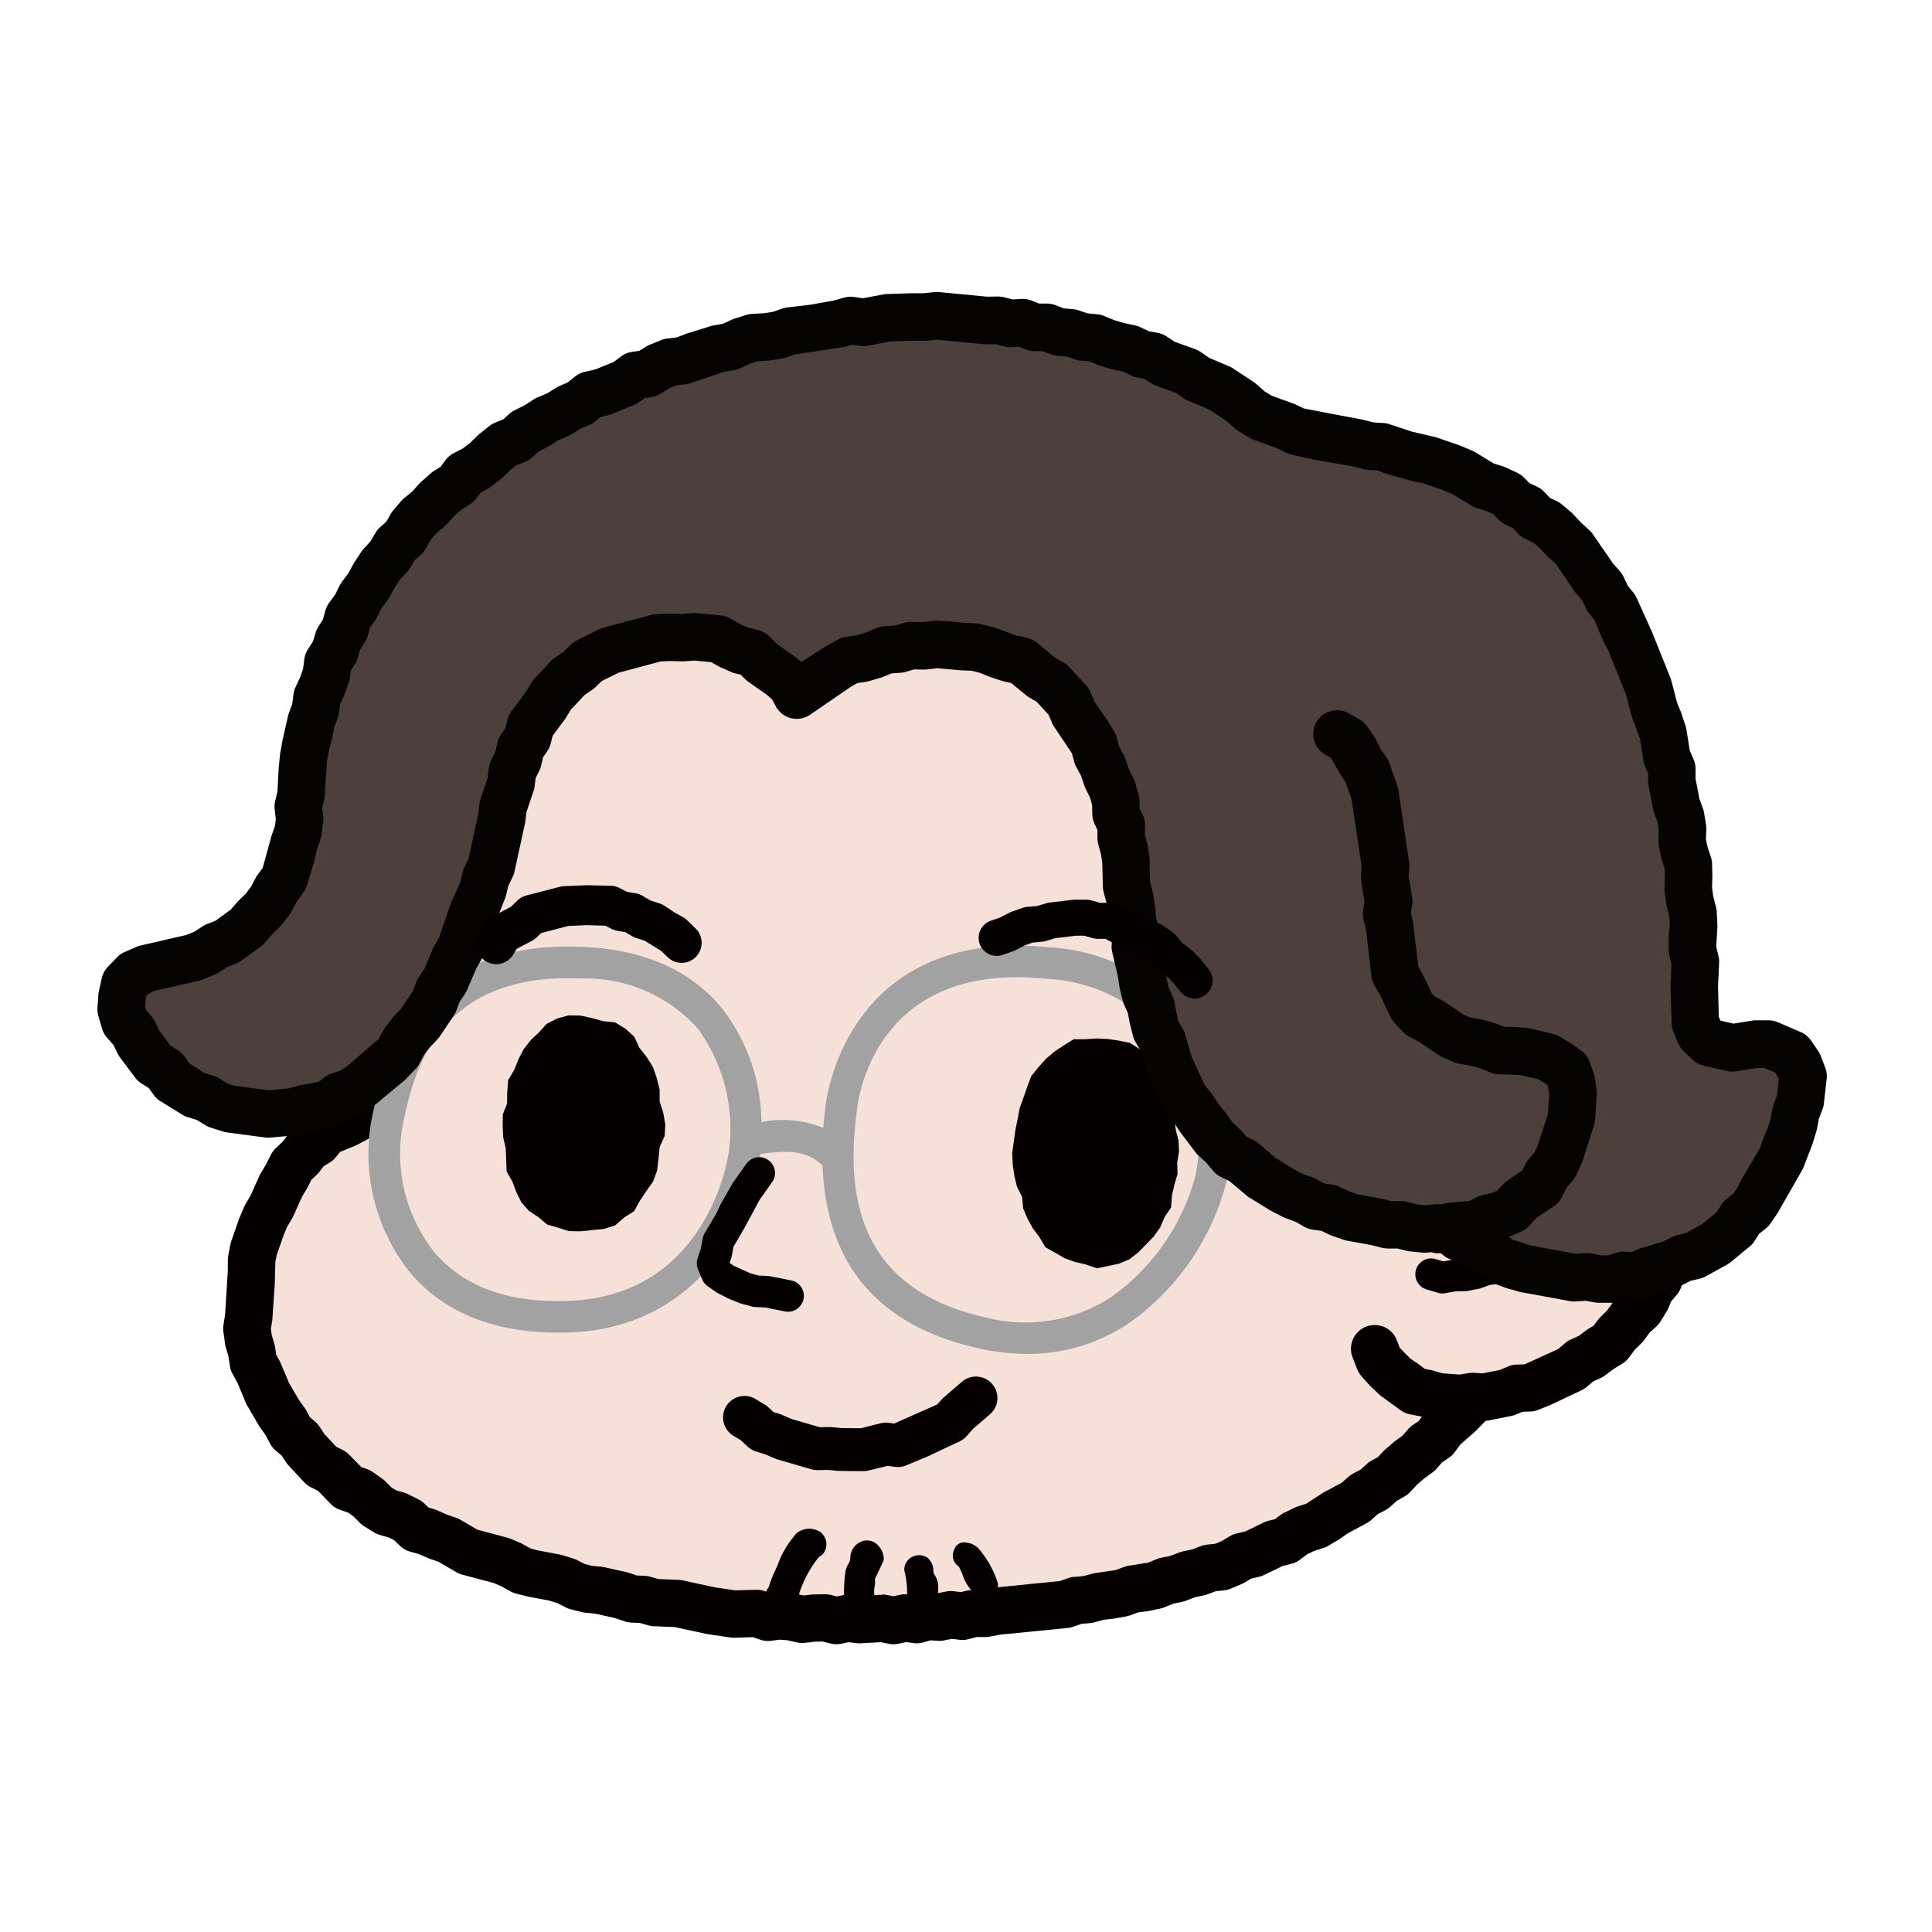 <svg xmlns="http://www.w3.org/2000/svg" width="100" height="100" viewBox="0 0 100 100">
  <g id="グループ_803" data-name="グループ 803" transform="translate(-1057 6078)">
    <g id="グループ_684" data-name="グループ 684" transform="translate(1062.04 -6062.881)">
      <path id="パス_3402" data-name="パス 3402" d="M22.8,55.737l-.02.543-.1.544-.349.434-.265.482-.445.321-.435.324-.523.146-.488.369-.576.188-.462.377-.428.41-.435.407-.258.551-.421.424-.223.556-.322.495-.331.5-.184.566-.232.548-.192.563-.162.572-.12.581-.007.6-.2.575-.052.591.106.6-.108.6.057.589.038.59.13.577.193.558.175.559.121.585.27.526.3.51.338.482.274.526.357.469.4.437.454.38.316.516.5.327.467.358.393.449.549.25.488.324.4.461.513.292.507.3.492.328.575.175.482.351.522.278.575.161.5.306.572.152.5.321.563.174.545.22.594.083.519.3.577.128.531.274.6.043.562.174.574.133.579.111.531.305.6.031.556.209.59.052.589.055.558.222.59.047.593.025.571.166.59.038.584.084.575.158.592.02.588.058.581.128.6-.024.585.1.6-.043.589.044.586.1.59.06.591.036.593-.1.59,0,.59.115.593-.1.593-.016.595.116.593-.038.594,0,.594-.01.59-.086.59-.069.591-.035.59-.06.6.009.589-.069.586-.1.595-.049.584-.136.593-.062.6-.023.6-.027.571-.2.6-.048.576-.16.577-.145.591-.078.588-.1.6-.06.568-.186.538-.286.615-.009L64.292,82l.558-.2.6-.083.545-.243.56-.195.513-.319.578-.148.542-.238.578-.159.493-.346.536-.25.533-.256.5-.31.5-.308.591-.157.459-.386.5-.315.472-.356.538-.259.434-.408.473-.353.46-.367.486-.337.4-.442.527-.3.423-.412.41-.425.353-.479.4-.433.454-.39.375-.459.3-.518.418-.423.3-.51.418-.43.244-.546.286-.517.363-.471.322-.5.172-.576.295-.51.338-.492.143-.581.2-.554.3-.513L83.45,65l.052-.609.2-.555.158-.57.256-.543.094-.585.212-.557.082-.585.035-.59.17-.569-.059-.6.149-.575-.024-.59.08-.581.1-.586-.071-.586.056-.578-.106-.585-.083-.582.1-.6-.053-.587-.151-.577-.019-.59-.182-.569-.085-.582.025-.6-.174-.563-.04-.589-.193-.559-.016-.6-.15-.569-.134-.573-.147-.571L83.29,45.9l-.129-.576-.247-.54-.221-.546-.166-.566-.215-.548-.225-.545-.11-.591-.3-.514-.137-.586-.3-.511-.2-.558-.269-.528-.381-.468-.185-.573-.352-.481-.286-.518-.365-.468-.292-.517-.271-.532-.444-.41-.336-.487-.42-.422-.244-.565-.459-.387-.424-.414-.36-.473-.477-.361-.365-.472-.46-.373-.383-.46-.539-.277-.454-.373-.378-.473-.477-.35-.536-.264-.423-.429-.516-.292L70.4,28.2l-.512-.294-.471-.371-.565-.2-.516-.289-.512-.3-.533-.26-.574-.165-.572-.164-.566-.174-.553-.211-.552-.218-.547-.227-.6-.034-.571-.145-.543-.262-.57-.168-.6,0-.566-.2-.6-.025-.577-.156L58.7,24.3l-.589-.047-.581-.14-.594-.029-.595-.031L55.752,24l-.591-.1-.6.125-.6-.067-.605-.038-.586.129-.6,0-.6.023-.6.052-.58.159-.586.111-.6.029-.576.168-.588.092-.565.207-.587.1-.572.158-.609.008-.566.188-.553.229L44,25.655l-.58.138-.518.324-.574.152-.6.083-.515.314-.549.221-.58.152-.543.237-.5.326-.577.17-.495.333-.536.255-.451.4-.568.2-.448.4-.485.335-.522.281-.439.4-.541.263-.395.451-.561.25-.429.409-.421.417-.391.445L31.338,33l-.391.443-.33.5-.522.328-.279.536-.434.409-.335.486-.347.477-.271.528L28,37.128l-.165.591-.318.495-.319.5-.257.53-.319.5-.275.522-.157.577-.213.549-.318.507-.2.554-.292.522-.124.582-.166.564-.2.554-.125.577-.188.558-.147.571-.06.592-.183.563-.179.566-.1.583-.046.593-.128.575-.052.587-.162.573-.093.584-.013.6-.129.583.068.6-.229.576.07.6-.034.594Z" transform="translate(-7.828 -15.538)" fill="#f6e1d8"/>
      <path id="パス_3403" data-name="パス 3403" d="M48.774,85.258a1.25,1.25,0,0,1-.241-.024l-.423-.084-1.084.058a1.607,1.607,0,0,1-.19-.009l-.387-.049-.394.08a1.238,1.238,0,0,1-.537-.009l-.433-.106-.375.007-.538.061a1.269,1.269,0,0,1-.409-.022l-.5-.113-.377-.03-.474.059a1.227,1.227,0,0,1-.555-.059l-.37-.129-.942.029a1.228,1.228,0,0,1-.259-.016l-1.115-.165a1.152,1.152,0,0,1-.116-.02l-1.623-.351-1.075-.043a1.2,1.2,0,0,1-.289-.046l-.435-.123-.454-.021a1.217,1.217,0,0,1-.338-.064l-.5-.17-1.01-.224-.518-.052a1.186,1.186,0,0,1-.178-.031l-.572-.144a1.2,1.2,0,0,1-.252-.095l-.446-.224L30.959,83l-1.064-.2c-.034-.006-.067-.012-.1-.021l-.572-.147a1.212,1.212,0,0,1-.286-.114l-.474-.26-.4-.174-1.6-.424a1.207,1.207,0,0,1-.309-.122l-.947-.552-.431-.151c-.031-.011-.061-.023-.092-.036l-.464-.2-.5-.145a1.23,1.23,0,0,1-.5-.289l-.31-.3-.263-.131-.476-.138a1.263,1.263,0,0,1-.295-.13l-.5-.307a1.259,1.259,0,0,1-.23-.181l-.351-.351-.253-.179-.418-.147A1.223,1.223,0,0,1,19.641,78l-.667-.686-.364-.181a1.24,1.24,0,0,1-.378-.292l-.753-.809a1.228,1.228,0,0,1-.151-.187l-.233-.351-.32-.274a1.237,1.237,0,0,1-.287-.358l-.24-.452L15.956,74c-.02-.028-.038-.056-.055-.084l-.6-1.033a1.266,1.266,0,0,1-.073-.15l-.416-.993-.261-.48a1.218,1.218,0,0,1-.137-.408l-.075-.5-.142-.492a1.1,1.1,0,0,1-.037-.177l-.08-.589a1.243,1.243,0,0,1,0-.353l.085-.547.142-2.277v-.552a1.167,1.167,0,0,1,.023-.233l.113-.583a1.2,1.2,0,0,1,.057-.2l.373-1.066c.011-.035.024-.07.038-.1l.231-.547a1.2,1.2,0,0,1,.074-.145l.265-.451L15.945,61a1.293,1.293,0,0,1,.061-.115l.28-.467.248-.495a1.256,1.256,0,0,1,.253-.34l.362-.344.3-.394a1.215,1.215,0,0,1,.337-.3l.326-.2.244-.307a1.242,1.242,0,0,1,.41-.332l.537-.269a1.25,1.25,0,0,1,.122-.053l.473-.176.708-.375.6-.713.043-.294a1.273,1.273,0,0,1,.089-.315l.085-.194-.041-.251a1.221,1.221,0,0,1-.014-.262l.032-.6a1.266,1.266,0,0,1,.05-.287l.1-.323-.048-.334a1.235,1.235,0,0,1,.052-.568l.128-.379,0-.391a1.2,1.2,0,0,1,.007-.133l.121-1.183a1.193,1.193,0,0,1,.019-.119l.254-1.1.066-1.07a1.269,1.269,0,0,1,.029-.192l.13-.577a1.218,1.218,0,0,1,.059-.188l.174-.432.206-1.079a1.231,1.231,0,0,1,.058-.194l.156-.4L23,44.836a1.24,1.24,0,0,1,.084-.336l.2-.482.328-1.1a1.3,1.3,0,0,1,.075-.184l.217-.427.326-1.058c.009-.026.019-.053.029-.079l.221-.547a1.126,1.126,0,0,1,.062-.131l.238-.436.325-.98a1.257,1.257,0,0,1,.077-.192l.562-1.078a1.208,1.208,0,0,1,.2-.273l.293-.3.179-.359c.014-.029.029-.057.046-.084l.279-.462.243-.487a1.134,1.134,0,0,1,.094-.158l.339-.482a1.229,1.229,0,0,1,.139-.165l.332-.329.251-.386a1.213,1.213,0,0,1,.14-.176l.307-.323.226-.39a1.243,1.243,0,0,1,.233-.29l.315-.289.232-.368a1.216,1.216,0,0,1,.278-.309l.834-.684.31-.324.309-.421a1.217,1.217,0,0,1,.432-.368l.34-.174.246-.274a1.291,1.291,0,0,1,.142-.134l.46-.371a1.212,1.212,0,0,1,.112-.08l.9-.564.328-.323a1.331,1.331,0,0,1,.152-.127l1.01-.688a1.269,1.269,0,0,1,.145-.083l.462-.221.947-.609a1.255,1.255,0,0,1,.13-.072l1.128-.507a1.224,1.224,0,0,1,.162-.057l.432-.115.384-.215a1.235,1.235,0,0,1,.224-.1l.378-.121.336-.244a1.226,1.226,0,0,1,.609-.23l.295-.027.242-.166a1.232,1.232,0,0,1,.342-.164l.57-.17a1.2,1.2,0,0,1,.194-.041l.411-.053.993-.419a1.227,1.227,0,0,1,.383-.084l.355-.02.318-.157a1.174,1.174,0,0,1,.559-.129l.4,0,.36-.127a1.181,1.181,0,0,1,.157-.044l1.22-.228.58-.066.508-.121a1.112,1.112,0,0,1,.165-.027l.408-.041.4-.166a1.239,1.239,0,0,1,.276-.079l.589-.1c.039-.006.079-.011.118-.013l.6-.04a1.326,1.326,0,0,1,.189,0l.5.044.363-.029.459-.137a1.243,1.243,0,0,1,.4-.05l.606.027a1.216,1.216,0,0,1,.172.02l.457.085.394-.016.536-.079a1.231,1.231,0,0,1,.376,0l1.059.159.508,0a1.3,1.3,0,0,1,.333.043l.517.14.4.066.481-.017a1.234,1.234,0,0,1,.174.007l.591.063a1.359,1.359,0,0,1,.153.026l.579.138c.031.007.061.016.092.026l.448.144,1.026.093a1.193,1.193,0,0,1,.288.058l1.04.364.454.064a1.238,1.238,0,0,1,.133.025l.572.146a1.25,1.25,0,0,1,.319.131l.354.208.39.084a1.2,1.2,0,0,1,.236.077l.457.2.486.13c.036.01.071.021.106.034l.557.206a1.178,1.178,0,0,1,.212.1l.414.251.45.171c.039.015.078.032.115.05l.53.266a1.168,1.168,0,0,1,.165.1l.322.231.386.119a1.263,1.263,0,0,1,.372.188l.427.318.406.242.489.234a1.234,1.234,0,0,1,.421.332l.284.35.244.173.44.2a1.313,1.313,0,0,1,.2.11l.488.335a1.227,1.227,0,0,1,.12.095l.443.393a1.187,1.187,0,0,1,.137.142l.254.313.34.218a1.206,1.206,0,0,1,.289.258l.283.347.357.269c.023.017.045.035.067.054l.45.39a1.24,1.24,0,0,1,.233.273l.255.4.323.337c.025.025.049.052.072.081l.311.388.373.34a1.249,1.249,0,0,1,.292.4l.131.292.247.2a1.223,1.223,0,0,1,.338.441l.183.4.657.794a1.325,1.325,0,0,1,.1.136l.617.953a1.3,1.3,0,0,1,.114.21l.209.5.254.467a1.2,1.2,0,0,1,.088.2l.115.353.238.292a1.231,1.231,0,0,1,.207.369l.372,1.022.509,1.036a1.213,1.213,0,0,1,.071.191l.121.429.22.392a1.162,1.162,0,0,1,.061.124l.23.545a1.222,1.222,0,0,1,.07.228l.093.449.188.416c.018.04.034.082.048.124l.183.56a1.223,1.223,0,0,1,.052.229l.052.414.167.378c.011.026.022.053.032.08l.391,1.183a1.357,1.357,0,0,1,.037.164l.091.583q.009.053.012.106l.029.411.146.387a1.224,1.224,0,0,1,.079.457l-.006.309.137.285a1.237,1.237,0,0,1,.12.515l0,.449.111.431a1.22,1.22,0,0,1,.037.244l.025.489.1.479a1.2,1.2,0,0,1,.029.292l-.01.427.1.419a1.172,1.172,0,0,1,.036.256l.02.592a1.226,1.226,0,0,1-.021.274l-.069.356.07.346a1.222,1.222,0,0,1,.025.268l-.012.577.043,1.11a1.255,1.255,0,0,1-.049.39l-.1.349.034.356a1.236,1.236,0,0,1-.025.392l-.111.482L85.5,60.821a1.178,1.178,0,0,1-.026.178l-.127.576a1.23,1.23,0,0,1-.119.319l-.136.251.007.285a1.2,1.2,0,0,1-.039.341l-.151.573a1.213,1.213,0,0,1-.074.206l-.228.49-.146.417-.1.5a1.245,1.245,0,0,1-.092.285l-.21.45-.138.478a1.116,1.116,0,0,1-.055.151l-.434,1.047a1.266,1.266,0,0,1-.077.161L83.091,68l-.23.49a1.333,1.333,0,0,1-.086.153l-.243.369-.149.423a1.218,1.218,0,0,1-.15.292l-.338.488a1.2,1.2,0,0,1-.094.119l-.344.384-.608.853-.22.437a1.253,1.253,0,0,1-.19.276l-.658.741-.206.412a1.227,1.227,0,0,1-.215.305l-.414.427c-.025.026-.052.051-.079.075l-.773.682-.279.382a1.218,1.218,0,0,1-.3.291l-.361.246-.283.328a1.24,1.24,0,0,1-.211.192l-.436.314-.357.31-.366.388a1.2,1.2,0,0,1-.287.227l-.4.229-.345.31a1.27,1.27,0,0,1-.248.173l-.394.207-.334.3a1.233,1.233,0,0,1-.222.156l-1,.539-.42.293c-.025.018-.051.034-.077.05l-.51.3a1.179,1.179,0,0,1-.254.114l-.488.156-.349.17-.393.292a1.229,1.229,0,0,1-.429.2l-.455.116-.974.472a1.23,1.23,0,0,1-.244.084l-.4.095-.358.21a1.3,1.3,0,0,1-.143.072l-.548.232a1.214,1.214,0,0,1-.347.091l-.45.048-.407.155a1.3,1.3,0,0,1-.175.052l-.491.106-.469.179a1.178,1.178,0,0,1-.181.054l-.474.1-.452.186a1.307,1.307,0,0,1-.215.066l-.582.121c-.034.007-.069.012-.1.017l-.453.054-.428.157a1.23,1.23,0,0,1-.2.055l-.586.106a.681.681,0,0,1-.082.012l-.5.056-.483.133a1.238,1.238,0,0,1-.225.041l-.436.036-.42.148a1.216,1.216,0,0,1-.31.067l-3.476.345-.525.1a1.241,1.241,0,0,1-.24.024h-.449L52.615,85a1.19,1.19,0,0,1-.434.025l-.4-.048-.393.079a1.272,1.272,0,0,1-.319.022l-.388-.025-.387.108a1.2,1.2,0,0,1-.5.034l-.381-.052-.378.083a1.22,1.22,0,0,1-.26.028m-.6-2.575a1.241,1.241,0,0,1,.24.024l.345.069.34-.075a1.231,1.231,0,0,1,.427-.016l.344.048.342-.1a1.181,1.181,0,0,1,.408-.043l.434.027.429-.086a1.239,1.239,0,0,1,.389-.016l.379.046.369-.088a2.3,2.3,0,0,0,.287-.034h.473l.465-.093q.058-.011.118-.017l3.417-.341.42-.149a1.214,1.214,0,0,1,.31-.066l.482-.04.464-.128a1.124,1.124,0,0,1,.188-.036l.993-.143.464-.17a1.234,1.234,0,0,1,.275-.066l.962-.153.45-.184a1.242,1.242,0,0,1,.21-.065l.488-.1.468-.178a1.219,1.219,0,0,1,.177-.053l.493-.107.469-.178A1.217,1.217,0,0,1,65,80.1l.425-.046.306-.13.449-.264a1.208,1.208,0,0,1,.341-.137l.457-.108.926-.451a1.25,1.25,0,0,1,.246-.092l.349-.088.291-.215a1.215,1.215,0,0,1,.195-.119l.531-.259a1.187,1.187,0,0,1,.165-.066l.44-.14.8-.522a1.13,1.13,0,0,1,.141-.085l.893-.475.345-.308a1.232,1.232,0,0,1,.245-.17l.392-.206.33-.3a1.179,1.179,0,0,1,.212-.152l.357-.2.282-.3a1.185,1.185,0,0,1,.093-.088l.445-.386c.028-.024.056-.046.085-.067l.364-.262.295-.341a1.235,1.235,0,0,1,.237-.211l.318-.217.228-.312a1.177,1.177,0,0,1,.165-.184l1.114-1.024.188-.376a1.212,1.212,0,0,1,.164-.247l.7-.794.192-.384a1.292,1.292,0,0,1,.116-.187l.647-.907a1.367,1.367,0,0,1,.1-.133l.35-.39.2-.289.144-.41a1.218,1.218,0,0,1,.133-.268l.278-.422.213-.454a.98.98,0,0,1,.046-.087l.249-.436.405-.976.142-.492a1.151,1.151,0,0,1,.066-.177l.185-.4.084-.441a1.256,1.256,0,0,1,.048-.175l.2-.559c.013-.037.028-.074.044-.11l.206-.444.079-.3-.011-.437a1.234,1.234,0,0,1,.147-.614l.21-.387.07-.321.135-1.669a1.2,1.2,0,0,1,.029-.194l.088-.384-.038-.395a1.216,1.216,0,0,1,.044-.464l.113-.386-.035-.975.009-.51-.092-.453a1.224,1.224,0,0,1,0-.476l.088-.459-.011-.323-.114-.453a1.248,1.248,0,0,1-.036-.326l.01-.445-.095-.434a1.2,1.2,0,0,1-.027-.2l-.024-.467-.117-.454a1.214,1.214,0,0,1-.038-.292l0-.326-.146-.3a1.235,1.235,0,0,1-.12-.552l.007-.364-.126-.334a1.22,1.22,0,0,1-.076-.35l-.107-.987-.31-.934-.224-.506a1.214,1.214,0,0,1-.1-.344l-.059-.475-.126-.383-.217-.479a1.235,1.235,0,0,1-.084-.258l-.1-.465L81,43.367l-.258-.459a1.224,1.224,0,0,1-.111-.269l-.133-.473-.459-.929a1.172,1.172,0,0,1-.057-.127l-.345-.938-.246-.3a1.245,1.245,0,0,1-.215-.393l-.152-.464-.229-.423c-.019-.035-.037-.071-.052-.108l-.185-.44L78,37.177l-.7-.848a1.213,1.213,0,0,1-.174-.276l-.132-.289-.251-.206a1.229,1.229,0,0,1-.341-.447l-.146-.324L76,34.555a1.278,1.278,0,0,1-.129-.138L75.535,34l-.372-.388a1.178,1.178,0,0,1-.153-.2l-.225-.357-.723-.577a1.21,1.21,0,0,1-.214-.206l-.254-.311-.339-.218a1.209,1.209,0,0,1-.289-.259L72.65,31.1l-.311-.276-.332-.228-.45-.2a1.172,1.172,0,0,1-.211-.12l-.479-.341a1.2,1.2,0,0,1-.242-.226l-.216-.265-.29-.139a1.077,1.077,0,0,1-.1-.052l-.508-.3c-.037-.022-.072-.045-.106-.07l-.308-.229-.375-.116a1.207,1.207,0,0,1-.355-.176l-.406-.292-.387-.194-.5-.188a1.183,1.183,0,0,1-.2-.1l-.409-.249-.393-.145-.522-.14a1.32,1.32,0,0,1-.176-.062l-.429-.189-.462-.1a1.253,1.253,0,0,1-.362-.142l-.373-.219-.338-.086-.522-.073a1.222,1.222,0,0,1-.264-.067l-.928-.331-1.074-.1a1.209,1.209,0,0,1-.247-.052l-.979-.277-.427-.046-.515.018a1.086,1.086,0,0,1-.241-.016l-.582-.094c-.042-.007-.084-.016-.125-.028l-.414-.112-.427,0c-.059,0-.118,0-.176-.011l-1.02-.15-.412.061c-.043.006-.085.01-.129.011l-.6.025a1.253,1.253,0,0,1-.277-.02l-.509-.1-.314-.013L52.854,25a1.24,1.24,0,0,1-.251.047l-.594.048a1.24,1.24,0,0,1-.206,0l-.512-.044-.83.093-.434.183a1.24,1.24,0,0,1-.355.09l-.51.05-.5.119a1.292,1.292,0,0,1-.147.026l-1.116.154-.45.095-.488.172a1.386,1.386,0,0,1-.421.07l-.319,0-.28.139a1.23,1.23,0,0,1-.478.125l-.408.023-.85.37a1.252,1.252,0,0,1-.359.1l-.5.065-.29.087-.347.237a1.233,1.233,0,0,1-.581.21l-.277.025-.221.161a1.219,1.219,0,0,1-.346.176l-.449.145-.412.23a1.2,1.2,0,0,1-.281.115l-.5.134-.89.4-.92.593a1.161,1.161,0,0,1-.142.081l-.46.22-.8.543-.357.35a1.251,1.251,0,0,1-.219.17l-.929.579-.33.266-.333.37a1.223,1.223,0,0,1-.355.272l-.283.144-.183.251a1.352,1.352,0,0,1-.1.124l-.408.426c-.029.029-.058.057-.089.084l-.788.653-.207.329a1.217,1.217,0,0,1-.21.251l-.3.274-.2.354a1.3,1.3,0,0,1-.174.232l-.331.346-.26.4a1.226,1.226,0,0,1-.163.2l-.347.346-.224.319-.224.448c-.015.029-.03.057-.047.086l-.279.463-.243.485a1.2,1.2,0,0,1-.215.3l-.305.316-.4.775-.365,1.087a1.2,1.2,0,0,1-.078.172l-.25.455-.347.962-.151.528a1.277,1.277,0,0,1-.084.215l-.224.441-.292.988a1.157,1.157,0,0,1-.047.136l-.157.386-.044.418a1.257,1.257,0,0,1-.079.319l-.179.457-.188,1.007a1.232,1.232,0,0,1-.072.258l-.187.464-.088.386-.067,1.083a1.243,1.243,0,0,1-.038.24l-.242,1.023-.107,1.05,0,.531a1.24,1.24,0,0,1-.064.4l-.1.3.045.313a1.229,1.229,0,0,1-.039.529l-.133.443-.017.316.077.476a1.217,1.217,0,0,1-.086.686l-.162.373-.055.383a1.237,1.237,0,0,1-.17.469l-.289.468a1.231,1.231,0,0,1-.146.192l-.7.778a1.231,1.231,0,0,1-.374.29l-.919.484a1.356,1.356,0,0,1-.165.075l-.73.3-.212.265a1.235,1.235,0,0,1-.321.283l-.316.192-.221.289a1.172,1.172,0,0,1-.131.147l-.278.263-.173.343c-.013.027-.028.054-.043.08l-.269.45-.448.993a1.19,1.19,0,0,1-.066.129l-.26.442-.178.422-.36,1.032-.072.368-.028,1.129-.124,1.811c0,.032-.006.064-.011.1l-.066.418.044.322.14.483a1.233,1.233,0,0,1,.035.161l.055.37.183.335c.016.031.033.063.047.1l.436,1.034.509.871.311.435a1.163,1.163,0,0,1,.087.139l.169.319.274.234a1.227,1.227,0,0,1,.226.256l.261.395.608.65.328.162a1.219,1.219,0,0,1,.322.233l.645.656.3.106a1.251,1.251,0,0,1,.3.154l.479.337a1.235,1.235,0,0,1,.162.137l.322.322.24.147.424.124a1.3,1.3,0,0,1,.2.079l.527.262a1.237,1.237,0,0,1,.3.209l.228.218.288.084a1.421,1.421,0,0,1,.153.056l.493.218.507.177a1.219,1.219,0,0,1,.236.112l.834.493,1.567.418a1.14,1.14,0,0,1,.178.061l.54.233c.035.016.07.033.1.052l.388.213.371.1,1.152.217a1.08,1.08,0,0,1,.115.029l.563.174a1.284,1.284,0,0,1,.192.077l.417.21.353.089.5.05a1.147,1.147,0,0,1,.141.023l1.151.255c.044.01.087.022.129.036l.4.136.421.02a1.214,1.214,0,0,1,.276.045l.428.12,1.051.044a1.227,1.227,0,0,1,.2.025l1.691.365,1.038.152,1.092-.031a1.241,1.241,0,0,1,.425.069l.305.106.314-.039a1.1,1.1,0,0,1,.249,0l.59.047a1.211,1.211,0,0,1,.172.026l.382.086.39-.043a1.078,1.078,0,0,1,.115-.008l.591-.011a1.352,1.352,0,0,1,.313.034l.32.078.323-.066a1.182,1.182,0,0,1,.4-.016l.495.063,1.018-.062q.054,0,.108,0" transform="translate(-7.555 -15.269)" fill="#040000"/>
      <path id="パス_3404" data-name="パス 3404" d="M90.136,66.9l.234-.551.167-.583.323-.511.383-.466.414-.432.409-.432.446-.4.442-.427.553-.254.577-.185.586-.151.6-.082.605.111.6-.051.615,0,.563.269.562.14.553.175.564.17.48.338.413.415.514.288.377.444.314.488.316.485.314.5.109.578.183.553.036.581.075.575.032.58-.087.576-.1.569.01.586-.2.551-.026.59-.179.554-.273.52-.219.549-.181.573-.251.546-.47.4-.355.472-.339.49-.349.494-.515.321-.469.363-.488.337-.464.377-.486.351-.6.138-.543.234-.549.219-.509.347-.583.137-.575.165-.609-.02-.585.093-.582.152-.6.013-.61-.016-.611-.027-.585-.2-.6-.129-.556-.267-.45-.423-.457-.4-.3-.53-.232-.542" transform="translate(-20.749 -22.512)" fill="#f6e1d8"/>
      <path id="パス_3405" data-name="パス 3405" d="M91.052,80.717h-.046l-.61-.023c-.028,0-.056,0-.084-.006l-.606-.065a1.285,1.285,0,0,1-.215-.043l-.533-.156-.551-.108a1.229,1.229,0,0,1-.521-.237l-.911-.662a1.241,1.241,0,0,1-.159-.127l-.433-.409a.93.93,0,0,1-.075-.076l-.409-.46a1.243,1.243,0,0,1-.228-.372l-.219-.565a1.229,1.229,0,1,1,2.29-.889l.139.359.546.556.41.275c.025.017.049.034.074.053l.256.2.318.062q.056.011.111.027l.481.141.9.066.471-.077a1.168,1.168,0,0,1,.278-.012l.434.029.9-.18.44-.183a1.227,1.227,0,0,1,.44-.094l.4-.011,1.741-.794.349-.3a1.19,1.19,0,0,1,.284-.182l.425-.195.37-.278c.029-.022.061-.043.092-.062l.314-.194.224-.3a1.148,1.148,0,0,1,.12-.138l.35-.346.291-.4a1.256,1.256,0,0,1,.168-.188l.314-.283.17-.283.2-.469a1.222,1.222,0,0,1,.2-.32l.174-.2.041-.258a1.158,1.158,0,0,1,.025-.12l.147-.56a1.178,1.178,0,0,1,.07-.2l.21-.463.273-.911.043-.415.006-.527a1.208,1.208,0,0,1,.012-.154l.052-.373-.075-.373a1.3,1.3,0,0,1-.023-.269l.012-.532-.025-.438-.075-.341-.391-.877-.843-1.142-.664-.511-.364-.18-1.457-.521-.516-.092a1.181,1.181,0,0,1-.206-.056l-.408-.148-.276-.013-.46.088a1.191,1.191,0,0,1-.3.019l-.428-.024-.234.059-.37.223c-.038.022-.075.043-.114.061l-.494.23-.831.5-.233.232-.237.393a1.192,1.192,0,0,1-.1.14l-.265.328-.158.392a1.285,1.285,0,0,1-.089.178l-.246.4L90.972,67a1.228,1.228,0,0,1-2.322-.8l.2-.572a1.25,1.25,0,0,1,.111-.237l.262-.431.189-.468a1.192,1.192,0,0,1,.184-.313l.327-.4.272-.452a1.209,1.209,0,0,1,.188-.239l.434-.431a1.235,1.235,0,0,1,.2-.161l1.087-.662c.031-.017.062-.034.094-.049l.484-.225.471-.284a1.242,1.242,0,0,1,.334-.138l.592-.149a1.255,1.255,0,0,1,.369-.035l.465.026.454-.087a1.26,1.26,0,0,1,.288-.02l.608.029a1.248,1.248,0,0,1,.363.073l.482.176.491.087a1.234,1.234,0,0,1,.162.04l1.664.59a1.358,1.358,0,0,1,.142.059l.523.259a1.264,1.264,0,0,1,.172.1l.474.34c.022.016.045.034.067.052l.45.373a1.255,1.255,0,0,1,.2.208l.694.908c.017.021.033.043.048.066l.327.482a1.309,1.309,0,0,1,.115.21l.456,1.021a1.22,1.22,0,0,1,.089.262l.124.572a1.287,1.287,0,0,1,.027.194l.033.585c0,.032,0,.065,0,.1l-.011.445.088.445a1.223,1.223,0,0,1,.012.409l-.07.5-.006.5a.979.979,0,0,1-.007.11l-.058.58a1.207,1.207,0,0,1-.042.215L102.934,72a1.12,1.12,0,0,1-.054.143l-.2.436-.1.4-.085.544a1.233,1.233,0,0,1-.284.613l-.278.322-.159.373a1.209,1.209,0,0,1-.078.152l-.309.51a1.217,1.217,0,0,1-.226.275l-.353.32-.275.378a1.266,1.266,0,0,1-.129.151l-.356.351-.309.413a1.209,1.209,0,0,1-.338.31l-.464.287-.432.323a1.192,1.192,0,0,1-.226.134l-.39.179-.33.281a1.254,1.254,0,0,1-.246.163l-1.639.774c-.025.011-.052.024-.079.034l-.556.221a1.229,1.229,0,0,1-.419.086l-.387.011-.344.143a1.2,1.2,0,0,1-.237.072l-1.159.233a1.233,1.233,0,0,1-.329.023l-.461-.031-.454.074a1.206,1.206,0,0,1-.2.016" transform="translate(-20.467 -22.23)" fill="#040000"/>
      <path id="パス_3406" data-name="パス 3406" d="M90.822,75.65a.826.826,0,0,1-.236-.034l-.563-.17a.819.819,0,1,1,.472-1.568l.375.113.39-.071a.834.834,0,0,1,.128-.012l.505-.012.433-.084.476-.17a.806.806,0,0,1,.165-.04l.335-.046.239-.224a.832.832,0,0,1,.107-.085l.344-.228.2-.306.234-.472a.827.827,0,0,1,.084-.135l.259-.337.1-.361.086-.528a.852.852,0,0,1,.04-.151l.2-.545a.819.819,0,1,1,1.537.566l-.174.471-.081.494a.73.73,0,0,1-.018.084l-.153.558a.8.8,0,0,1-.141.282l-.308.4-.219.442c-.014.028-.029.055-.046.081l-.316.488a.809.809,0,0,1-.235.237l-.428.285-.378.355a.818.818,0,0,1-.449.215l-.51.07-.455.163a.876.876,0,0,1-.12.034l-.563.108A.75.75,0,0,1,92,75.53l-.51.012-.521.095a.8.8,0,0,1-.147.013" transform="translate(-21.204 -23.82)" fill="#040000"/>
      <path id="パス_3407" data-name="パス 3407" d="M65.963,59a10.213,10.213,0,0,0-7.527-3.924c-10.024-.988-11.4,7.193-11.525,8.16-.053.408-.092.8-.121,1.192a5.594,5.594,0,0,0-3.2-.305,9.759,9.759,0,0,0-2.014-5.849c-1.605-1.984-4.025-3.067-7.194-3.216-9.156-.428-10.511,6.554-11.018,9.186a9.866,9.866,0,0,0,2.051,7.686c1.746,2.055,4.326,3.095,7.675,3.095.156,0,.315,0,.475-.007,6.7-.192,9.389-5.7,9.919-8.923.009-.055.025-.164.043-.314,1.685-.254,2.48-.094,3.225.586.191,5.138,2.9,8.324,8.106,9.475a11.517,11.517,0,0,0,2.485.282A9.346,9.346,0,0,0,62.5,74.61a12.883,12.883,0,0,0,5.155-7.386A10.64,10.64,0,0,0,65.963,59m-24.09,6.83c-.124.752-1.411,7.354-8.351,7.551-3.069.109-5.365-.758-6.855-2.511a8.212,8.212,0,0,1-1.69-6.319c.5-2.584,1.516-7.875,8.614-7.875.233,0,.473.006.718.018a7.789,7.789,0,0,1,6,2.609,8.809,8.809,0,0,1,1.567,6.526m24.182,1.057a11.258,11.258,0,0,1-4.44,6.348,8.165,8.165,0,0,1-6.4,1.008c-7.053-1.558-7.191-6.906-6.677-10.824.156-1.189,1.266-6.789,8.28-6.789.459,0,.945.024,1.457.075a8.511,8.511,0,0,1,6.365,3.263,9.08,9.08,0,0,1,1.414,6.919" transform="translate(-9.217 -21.166)" fill="#a3a2a2"/>
      <path id="パス_3408" data-name="パス 3408" d="M49.16,96.419a.742.742,0,0,1-.228-.037,1,1,0,0,1-.579-1.206.85.85,0,0,1,.15-.3,6.128,6.128,0,0,1,.328-.844l.138-.312a4.846,4.846,0,0,1,.857-1.49.6.6,0,0,1,.189-.2,1.041,1.041,0,0,1,1.181,0,.8.8,0,0,1,.229.938.6.6,0,0,1-.316.334,5.992,5.992,0,0,0-1,1.82,1.242,1.242,0,0,0-.041.222,1.664,1.664,0,0,1-.111.465.874.874,0,0,1-.791.614m.036-.811h0Zm1.456-2.917,0,0,0,0" transform="translate(-13.758 -27.839)" fill="#040000"/>
      <path id="パス_3409" data-name="パス 3409" d="M54.108,96.576a1.088,1.088,0,0,1-.209-.021.747.747,0,0,1-.577-.649,8.172,8.172,0,0,1,.057-1.689,1.189,1.189,0,0,1,.173-.453.658.658,0,0,0,.045-.082,1.384,1.384,0,0,0,.034-.179.918.918,0,0,1,.663-.889.8.8,0,0,1,.625.1,1.078,1.078,0,0,1,.436.727.409.409,0,0,1-.031.257l-.424.9a1.191,1.191,0,0,1-.018.418,1.029,1.029,0,0,0-.017.114c0,.069,0,.149,0,.233a1.221,1.221,0,0,1-.272,1.038.728.728,0,0,1-.487.17m.274-3.562h0Z" transform="translate(-14.659 -27.975)" fill="#040000"/>
      <path id="パス_3410" data-name="パス 3410" d="M58.337,97.245a.9.9,0,0,1-.746-.477,3.494,3.494,0,0,1-.332-1.508,4.89,4.89,0,0,0-.123-.879.461.461,0,0,1-.02-.115.736.736,0,0,1,.479-.688h0a.794.794,0,0,1,.693.052.87.87,0,0,1,.332.688.781.781,0,0,0,.023.149.527.527,0,0,0,.043.076,1.139,1.139,0,0,1,.179.463,2.4,2.4,0,0,1,0,.429c0,.066-.009.164-.007.228a.693.693,0,0,1,.228.385,1,1,0,0,1-.5,1.147.664.664,0,0,1-.256.05" transform="translate(-15.351 -28.144)" fill="#040000"/>
      <path id="パス_3411" data-name="パス 3411" d="M61.913,95.728l-.047,0a.616.616,0,0,1-.481-.314,2.134,2.134,0,0,1-.683-1,3.132,3.132,0,0,0-.215-.465.663.663,0,0,1-.242-.834.569.569,0,0,1,.395-.4,1.048,1.048,0,0,1,.88.313,5.066,5.066,0,0,1,1,1.808,1.041,1.041,0,0,1-.236.746.536.536,0,0,1-.373.151" transform="translate(-15.908 -27.993)" fill="#040000"/>
      <path id="パス_3412" data-name="パス 3412" d="M52.323,87.124l-.617-.009c-.029,0-.06,0-.089,0l-.532-.051-.54.01a1.3,1.3,0,0,1-.305-.038l-1.783-.518c-.032-.011-.063-.022-.094-.035l-.5-.214-.521-.167a1.114,1.114,0,0,1-.42-.246l-.354-.331-.424-.256a1.111,1.111,0,0,1,1.147-1.9l.524.316a1.1,1.1,0,0,1,.185.14l.256.24.334.107a.86.86,0,0,1,.1.037l.5.215,1.468.429.449-.008c.04,0,.083,0,.124,0l.55.052.553.008.454,0,1-.251a1.126,1.126,0,0,1,.425-.03l.308.038.266-.122,1.942-.86L57,83.385a1.166,1.166,0,0,1,.1-.095l.919-.791a1.111,1.111,0,1,1,1.444,1.689l-.854.735-.357.4a1.133,1.133,0,0,1-.324.248l-1.657.781-1.1.461a1.114,1.114,0,0,1-.6.093l-.405-.051-1,.243a1.117,1.117,0,0,1-.245.028Z" transform="translate(-13.267 -26.1)" fill="#040000"/>
      <path id="パス_3413" data-name="パス 3413" d="M68.3,60.86l-.578.04-.6,0-.509.314-.485.32-.444.378-.391.436-.374.464-.21.556-.192.557-.2.556-.109.582-.115.58-.08.583-.079.582.027.585.085.574.135.564.267.529.05.588.228.535.279.509.346.462.3.509.513.292.492.284.531.189.553.129.57.2.586-.12.573-.122L70,72.292l.459-.358.4-.407.4-.416.336-.472.228-.534.335-.5.043-.6.127-.569.165-.563-.019-.586.094-.568-.028-.58-.143-.564-.065-.574-.06-.583-.1-.583-.225-.546-.349-.482-.292-.506-.319-.5-.455-.385-.5-.325-.583-.12-.573-.082Z" transform="translate(-16.583 -22.229)" fill="#040000"/>
      <path id="パス_3414" data-name="パス 3414" d="M35.75,59.409l-.609-.006-.59.161-.542.278-.408.449-.423.4-.362.465-.271.527-.219.549-.312.527-.045.608-.01.6-.221.572-.006.59.028.587.132.577.022.586.02.6.3.525.206.548.262.53.391.441.49.323.448.38.561.163.563.179.593.011.6-.061.609-.061.59-.182.468-.407.521-.332L38.833,69l.334-.5.351-.5.21-.573.071-.614.06-.6.26-.575.03-.6-.108-.6-.184-.583,0-.614-.148-.59-.2-.579-.326-.518-.374-.473-.263-.571-.458-.418-.532-.323L36.93,59.7l-.578-.159Z" transform="translate(-10.754 -21.965)" fill="#040000"/>
      <path id="パス_3415" data-name="パス 3415" d="M48.722,76.361a.849.849,0,0,1-.185-.02l-.992-.2-.519-.024a.848.848,0,0,1-.176-.028l-.543-.147a.753.753,0,0,1-.092-.03l-.521-.21-.561-.28a.639.639,0,0,1-.1-.057l-.459-.318a.821.821,0,0,1-.288-.355l-.218-.518a.818.818,0,0,1-.023-.572l.165-.5.1-.536a.871.871,0,0,1,.1-.269L45,71.3l.235-.5c.013-.026.027-.053.043-.079l.563-.981a.927.927,0,0,1,.071-.112l.649-.913a.819.819,0,0,1,1.368.9l-.674.953-.792,1.467c-.013.025-.026.051-.041.075L45.9,73l-.08.446a.851.851,0,0,1-.028.109l-.087.268.006.016.216.15.857.387.413.111.476.022a.9.9,0,0,1,.093.01l1.144.224a.819.819,0,0,1-.183,1.617" transform="translate(-12.977 -23.585)" fill="#040000"/>
      <path id="パス_3416" data-name="パス 3416" d="M70.426,21.62,69.8,21.4l-.659-.065-.653-.12-.6-.277-.634-.2-.562-.356-.525-.405-.632-.23-.473-.435-.536-.341-.625-.185-.544-.324-.512-.4-.62-.174-.594-.227-.537-.367-.654-.07-.545-.367-.656-.041-.6-.187-.591-.233-.605-.193-.641-.04-.6-.235-.618-.151-.644,0-.613-.2-.628-.111-.646.042-.624-.171-.639-.018-.639-.011H50.5l-.633.006-.633.049-.635-.069-.634.07-.637-.011-.64-.011-.626.168-.637.033-.637.058-.644.019-.61.214-.626.121-.627.115-.623.143-.652,0-.613.195-.631.116-.631.152-.6.233-.6.237-.64.1-.589.257-.63.134-.588.255-.628.147-.543.368-.632.142-.546.346-.643.128-.573.284-.58.282-.555.327-.56.316-.524.377-.59.26-.549.331-.491.421-.568.3-.548.333-.476.433-.54.346-.483.418-.436.473-.494.4-.438.463-.514.386L23.1,25.6l-.433.47-.391.506-.418.483-.312.564-.391.505-.442.472-.258.595-.432.484-.259.588-.243.592-.269.575-.33.548-.268.578-.244.589-.137.627-.317.568-.138.625-.183.611-.214.6-.012.649-.152.62-.183.617.043.648-.113.628-.087.629-.031.634-.038.637-.076.634-.2.608-.035.647-.16.623-.3.568-.305.559-.295.569-.459.452-.363.529-.476.427-.5.391-.582.268-.539.328-.565.287-.589.238-.626.115-.608.176-.633.03-.629.25-.576.328-.408.526-.162.635-.011.644.093.674.418.516.278.6L9,53.341l.394.525.459.47.531.39.479.459.609.262.6.263.568.35.668.058.618.244.65.113.663,0,.662.03.628-.147.634-.059.6-.2.6-.214.621-.173.531-.357.543-.333.519-.37.439-.465.45-.447.5-.4.326-.557.4-.492.377-.51.377-.512.261-.585.331-.541.308-.556.283-.568.292-.566.268-.577.31-.561.2-.608.3-.568.219-.6.123-.631.19-.609.256-.589.08-.637.146-.618.232-.6.041-.641.215-.6L27.6,40l.133-.618.089-.633.3-.567.232-.589.216-.6.359-.529.27-.578.427-.477L30,34.895l.424-.468.442-.452.406-.505.57-.3.492-.418.6-.22.57-.29.616-.177.622-.145.633-.071.637-.035.637.066.637-.072.64.02.6.231.64.081.542.357.609.2.533.346.487.406.47.43.423.469.359.543.484-.481.494-.437.583-.311.555-.364.648-.164.617-.219.62-.21.635-.161.653-.064.649-.078.644-.188.662.029.655.106h.66l.65.124.621.1.605.167.6.2.6.206.524.361.57.3.45.457.418.477.469.436.3.569.311.55.432.482.27.577.172.618.346.544.245.59.081.645.268.581.164.616.126.625.162.614.02.628-.012.634.182.619.073.63.077.63-.069.651.106.627.211.609,0,.647.182.613.128.624.21.6.038.643.219.6.165.615.215.6.156.621.242.59.237.591.2.611.344.545.286.572.282.574.391.509.389.5.377.518.5.407.451.454.542.347.427.5.531.361.6.253.538.346.593.243.6.217.561.311.595.234.59.255.631.129.643.061.619.141.616.173.626.161.645-.033.631.1.634.094.623-.033.482.41.556.323.624.2.559.3.529.378.636.125.571.307.644.068.6.265.653-.029.624.172.646-.066.64.1.645.019.634-.129.622-.165.628-.124.613-.187.6-.233.622-.174.585-.231.566-.278L90.1,63.1l.592-.253.389-.509.489-.394.436-.452.364-.512.265-.574.329-.527.318-.535.256-.568.36-.528.179-.6.106-.621.174-.6.087-.617.179-.6.044-.641-.162-.637-.414-.515-.545-.364-.628-.195-.662.012-.6.113-.61.12-.6-.138-.626-.119-.449-.466-.249-.589.007-.634.043-.63L89.05,49.9l.079-.628-.086-.626.012-.63-.066-.626-.043-.628-.111-.623.053-.636-.115-.622.047-.639-.2-.606-.1-.618.068-.641-.2-.607-.087-.622-.062-.628-.207-.6-.014-.64-.226-.6-.124-.618-.085-.628-.109-.624L87.3,36.2l-.161-.612-.286-.573-.068-.643-.258-.581-.257-.58-.239-.586-.189-.608-.389-.517-.125-.642-.411-.5-.3-.555-.234-.6-.441-.467-.343-.531-.407-.482-.357-.528-.531-.363-.4-.491-.451-.445-.6-.255-.427-.485-.606-.226-.483-.414-.528-.347-.6-.21-.545-.316-.586-.232-.581-.24-.547-.34-.644-.07-.6-.183-.583-.24-.591-.228-.644-.031-.61-.146L71.68,21.7l-.63-.036Z" transform="translate(-6.41 -13.977)" fill="#4b403b"/>
      <path id="パス_3417" data-name="パス 3417" d="M84.485,66h-.008l-.644,0a1.208,1.208,0,0,1-.2-.018l-.492-.086-.494.034a1.223,1.223,0,0,1-.285-.014l-2.542-.463c-.037-.007-.074-.016-.111-.026l-.617-.174c-.027-.007-.052-.016-.079-.025L78.4,65a1.2,1.2,0,0,1-.28-.142l-.487-.332-1.011-.575-.522-.217a1.285,1.285,0,0,1-.309-.186l-.212-.175-.142-.016-.511.045a1.2,1.2,0,0,1-.23,0l-.635-.063a1.215,1.215,0,0,1-.179-.031l-.469-.117-.491,0a1.906,1.906,0,0,1-.316-.038l-.56-.143-1.269-.23a1.141,1.141,0,0,1-.147-.04l-.607-.209c-.043-.015-.084-.032-.125-.051l-.415-.2-.464-.067a1.224,1.224,0,0,1-.437-.151L68.12,61.8l-.5-.181a1.28,1.28,0,0,1-.142-.062l-.569-.292c-.029-.014-.056-.029-.083-.046l-1.095-.674a1.319,1.319,0,0,1-.129-.092l-.886-.749-.44-.214a1.231,1.231,0,0,1-.4-.311l-.367-.433-.415-.381a1.269,1.269,0,0,1-.173-.2l-.717-.947c-.028-.034-.054-.07-.078-.106l-.3-.47-.367-.436a1.231,1.231,0,0,1-.154-.233l-.837-1.808a1.345,1.345,0,0,1-.052-.139l-.321-1.1-.248-.427a1.226,1.226,0,0,1-.128-.313l-.158-.619a.939.939,0,0,1-.021-.1L59.456,51l-.2-.439a1.254,1.254,0,0,1-.076-.223l-.147-.617c-.008-.033-.015-.066-.02-.1l-.088-.571-.285-1.214a1.231,1.231,0,0,1-.027-.333l.024-.44-.122-.409a1.246,1.246,0,0,1-.047-.258l-.124-1.106-.146-.56a1.236,1.236,0,0,1-.038-.251l-.03-1.237-.07-.466-.144-.539a1.219,1.219,0,0,1-.041-.34l.007-.361-.155-.333a1.227,1.227,0,0,1-.115-.491l-.011-.491-.1-.353-.237-.485a1.319,1.319,0,0,1-.061-.145l-.172-.509-.253-.474a1.3,1.3,0,0,1-.1-.251l-.124-.449-.942-1.409a1.19,1.19,0,0,1-.1-.2l-.161-.385-.622-.672-.387-.228a1.209,1.209,0,0,1-.132-.09l-.8-.653-.327-.07c-.041-.009-.082-.02-.123-.033l-.6-.195-.083-.029-.5-.206-.414-.1-.543-.023a.9.9,0,0,1-.093-.007l-1.133-.1-.559.063a1.146,1.146,0,0,1-.167.008l-.475-.011-.46.132a1.258,1.258,0,0,1-.259.044l-.454.029-.424.176c-.04.016-.081.031-.124.044l-.625.184a1.25,1.25,0,0,1-.166.036l-.435.066-.335.191-2.081,1.427a1.229,1.229,0,0,1-1.8-.418l-.191-.357-.259-.229-.995-.7a1.247,1.247,0,0,1-.158-.136l-.209-.213-.292-.071a1.226,1.226,0,0,1-.206-.07l-.575-.255a1.115,1.115,0,0,1-.108-.055l-.35-.2-.885-.082-.544.04c-.042,0-.084,0-.125,0l-.588-.016-.479.023-2.17.581-.875.432-.315.308a1.21,1.21,0,0,1-.17.14l-.4.273-.716.762-.256.423a1.084,1.084,0,0,1-.068.1l-.614.823-.1.4a1.218,1.218,0,0,1-.174.39l-.23.341-.089.4a1.252,1.252,0,0,1-.1.283l-.189.377-.051.419a1.289,1.289,0,0,1-.052.236l-.371,1.1-.062.493c0,.033-.009.066-.016.1l-.551,2.532a1.225,1.225,0,0,1-.088.242l-.224.463-.12.492a1.2,1.2,0,0,1-.057.174l-.921,2.324-.183.566a1.276,1.276,0,0,1-.1.229l-.281.491-.472,1.112a1.228,1.228,0,0,1-.11.2l-.277.413-.178.47a1.266,1.266,0,0,1-.147.275l-.672,1a1.229,1.229,0,0,1-.147.19l-.4.42-.286.37-.257.483a1.232,1.232,0,0,1-.2.271l-.441.463a1.172,1.172,0,0,1-.1.1l-1.444,1.2a1.246,1.246,0,0,1-.134.1l-.534.35a1.239,1.239,0,0,1-.3.144l-.4.127-.333.267a1.226,1.226,0,0,1-.518.244l-1.237.233-.547.157a1.279,1.279,0,0,1-.249.044l-1.251.115a1.2,1.2,0,0,1-.321-.007l-1.963-.262a1.212,1.212,0,0,1-.185-.043l-.633-.2a1.186,1.186,0,0,1-.278-.126l-.438-.269-.487-.152a1.24,1.24,0,0,1-.284-.13L9.35,55.545a1.227,1.227,0,0,1-.325-.312l-.251-.35-.364-.227a1.235,1.235,0,0,1-.333-.305L7.287,53.3a1.231,1.231,0,0,1-.125-.206l-.212-.44-.332-.372a1.231,1.231,0,0,1-.261-.473l-.192-.659a1.221,1.221,0,0,1-.046-.432l.048-.674a1.334,1.334,0,0,1,.026-.179l.149-.668a1.227,1.227,0,0,1,.315-.586l.476-.493a1.222,1.222,0,0,1,.391-.273l.609-.266a1.146,1.146,0,0,1,.193-.066l2.405-.554.4-.165.442-.286a1.239,1.239,0,0,1,.212-.11l.451-.179.784-.572.324-.376c.022-.025.045-.051.07-.075l.387-.379.268-.355.25-.473a1.211,1.211,0,0,1,.1-.156l.251-.34.429-1.553a1.349,1.349,0,0,1,.039-.139l.169-.483.043-.358-.058-.5a1.242,1.242,0,0,1,.024-.423l.12-.51.063-1.195.066-.672c0-.03.007-.061.013-.093l.111-.629c0-.032.012-.064.02-.1l.264-1.168a1.186,1.186,0,0,1,.053-.192l.174-.474.067-.5a1.219,1.219,0,0,1,.1-.36l.246-.525.147-.424.07-.525a1.231,1.231,0,0,1,.186-.5l.258-.4.135-.448a1.242,1.242,0,0,1,.135-.3l.245-.391.124-.453a1.237,1.237,0,0,1,.192-.4l.319-.438.239-.479a1.162,1.162,0,0,1,.117-.19l.33-.44.262-.484a1.09,1.09,0,0,1,.057-.093l.353-.533a1.224,1.224,0,0,1,.118-.151l.348-.38.262-.443a1.221,1.221,0,0,1,.23-.283l.334-.3.227-.4a1.207,1.207,0,0,1,.13-.184l.414-.487A1.21,1.21,0,0,1,22,24.348l.423-.35.364-.409a1.161,1.161,0,0,1,.106-.1l.48-.423a1.153,1.153,0,0,1,.157-.117l.35-.221.251-.341a1.239,1.239,0,0,1,.423-.361l.483-.251.364-.278.41-.4a1.2,1.2,0,0,1,.1-.084l.5-.4a1.2,1.2,0,0,1,.308-.177l.4-.16.317-.286a1.208,1.208,0,0,1,.275-.187l.514-.257.482-.311a1.307,1.307,0,0,1,.192-.1l.5-.209.459-.288a1.246,1.246,0,0,1,.167-.088l.436-.188.383-.308a1.22,1.22,0,0,1,.5-.242l.534-.12.959-.388.4-.3a1.225,1.225,0,0,1,.542-.222l.394-.06.336-.21a1.2,1.2,0,0,1,.191-.1l.594-.241a1.221,1.221,0,0,1,.313-.08l.5-.061.454-.176c.038-.015.076-.027.115-.038l1.151-.359a1.319,1.319,0,0,1,.186-.048l.477-.084.454-.209a1.152,1.152,0,0,1,.148-.057l.613-.192a1.245,1.245,0,0,1,.3-.054l.59-.031.464-.07.508-.173a1.181,1.181,0,0,1,.27-.059l1.225-.148,1.154-.207.569-.156a1.226,1.226,0,0,1,.509-.03l.443.067,1.057-.2a1.247,1.247,0,0,1,.192-.02l1.264-.041.62,0,.567-.059a1.213,1.213,0,0,1,.25,0l2.478.237.559-.009a1.563,1.563,0,0,1,.331.04l.432.113.452-.027a1.243,1.243,0,0,1,.523.083l.4.157.418,0a1.254,1.254,0,0,1,.424.081l.439.169.464.039a1.2,1.2,0,0,1,.289.06l.466.157.5.047a1.228,1.228,0,0,1,.349.084l.537.219.5.151.575.122a1.222,1.222,0,0,1,.272.092l.436.207.48.092a1.234,1.234,0,0,1,.444.179l.426.28,1.049.378a1.234,1.234,0,0,1,.294.151l.432.3,1.028.436a1.171,1.171,0,0,1,.194.1l1.1.725a1.147,1.147,0,0,1,.121.095l.418.371.377.232,1.1.4a1.054,1.054,0,0,1,.122.049l.457.215,1.727.332c.027,0,.054.008.081.013l1.192.227c.032.006.064.012.1.021l.495.127.517.032a1.244,1.244,0,0,1,.337.07l1.146.379,1.11.257a1.189,1.189,0,0,1,.174.048l1.162.4c.034.011.07.025.1.039l.581.248a1.221,1.221,0,0,1,.169.088l.929.566.477.148a1.065,1.065,0,0,1,.156.061l.574.269a1.208,1.208,0,0,1,.347.243l.3.3.38.175a1.217,1.217,0,0,1,.383.278l.283.3.373.181a1.2,1.2,0,0,1,.253.164l.484.405a1.057,1.057,0,0,1,.1.1l.4.427.435.4a1.222,1.222,0,0,1,.168.188l1.046,1.519.375.427a1.249,1.249,0,0,1,.188.29l.207.441.307.383a1.228,1.228,0,0,1,.164.269l.744,1.653a1.213,1.213,0,0,1,.065.146l.922,2.3a1.136,1.136,0,0,1,.057.169l.3,1.145.208.514.227.676a1.219,1.219,0,0,1,.05.21l.17,1.073.2.459a1.235,1.235,0,0,1,.1.491l0,.513.2,1.038.183.5a1.23,1.23,0,0,1,.061.236l.1.622a1.2,1.2,0,0,1,.013.237l-.02.489.081.4.178.539a1.262,1.262,0,0,1,.061.358l.014.628-.016.595.062.452.143.548a1.228,1.228,0,0,1,.039.256l.029.631a1.315,1.315,0,0,1,0,.17l-.057,1,.116.476a1.218,1.218,0,0,1,.032.385L90,49.621l.04,1.59.088.184.673.155.949-.154a1.282,1.282,0,0,1,.2-.019l.653,0a1.325,1.325,0,0,1,.47.09l1.233.531a1.23,1.23,0,0,1,.508.427l.37.544a1.255,1.255,0,0,1,.13.251l.236.613a1.225,1.225,0,0,1,.07.612l-.138,1.207a1.19,1.19,0,0,1-.076.332l-.185.483-.094.505a1.313,1.313,0,0,1-.033.136l-.183.6c-.013.04-.027.079-.043.118l-.416,1.089a1.248,1.248,0,0,1-.106.23l-1.2,2.1a1.042,1.042,0,0,1-.079.133l-.355.518a1.239,1.239,0,0,1-.253.27l-.332.261-.229.364a1.235,1.235,0,0,1-.246.283l-.995.819a1.256,1.256,0,0,1-.185.124l-1.078.6a1.244,1.244,0,0,1-.32.127l-.486.117-.454.224a1.143,1.143,0,0,1-.183.073l-1.162.347-.517.234a1.223,1.223,0,0,1-.582.108l-.432-.026-.408.128a1.239,1.239,0,0,1-.368.056m-.534-2.46.351,0,.44-.138a1.167,1.167,0,0,1,.441-.053l.354.02.321-.145a1.1,1.1,0,0,1,.169-.062l1.11-.329.487-.242a1.2,1.2,0,0,1,.256-.093l.45-.108.876-.486.717-.59.242-.382a1.226,1.226,0,0,1,.279-.31l.35-.276.206-.3.251-.489c.016-.029.031-.058.048-.086l.875-1.48.162-.472c.009-.027.02-.053.03-.079l.219-.518.144-.471.1-.548a1.291,1.291,0,0,1,.061-.215l.164-.427.094-.847-.168-.327-.6-.256-.307,0-1.155.182a1.231,1.231,0,0,1-.458-.021l-1.186-.27a1.231,1.231,0,0,1-.584-.308l-.464-.44a1.231,1.231,0,0,1-.293-.427l-.24-.589a1.231,1.231,0,0,1-.088-.378l-.061-1.963.045-1.165-.106-.435a1.283,1.283,0,0,1-.035-.3l0-.63c0-.037,0-.073.006-.11l.052-.55-.019-.415-.129-.492a1.234,1.234,0,0,1-.029-.143l-.086-.625a1.311,1.311,0,0,1-.011-.2l.019-.635-.01-.381L87.1,43.1a1.375,1.375,0,0,1-.037-.138l-.126-.616a1.2,1.2,0,0,1-.023-.3l.021-.52-.059-.383-.178-.487a1.218,1.218,0,0,1-.055-.2l-.235-1.2a1.211,1.211,0,0,1-.026-.26l0-.389-.152-.355a1.225,1.225,0,0,1-.082-.274l-.19-1.178-.376-1.011a1.273,1.273,0,0,1-.05-.152l-.3-1.137-.9-2.24-.258-.488a1.325,1.325,0,0,1-.059-.13l-.4-.967-.3-.375a1.193,1.193,0,0,1-.153-.246l-.195-.416-.3-.346a1.216,1.216,0,0,1-.085-.109L81.6,27.748l-.375-.342c-.022-.02-.043-.041-.064-.063l-.387-.408-.314-.263-.443-.215a1.238,1.238,0,0,1-.362-.268l-.274-.293-.36-.166a1.229,1.229,0,0,1-.353-.246l-.306-.305-.3-.142-.531-.165a1.2,1.2,0,0,1-.256-.112l-1.033-.624-.442-.189-1.094-.373-.533-.106-1.325-.376-.488-.174-.462-.028a1.223,1.223,0,0,1-.231-.037l-.561-.145L69.319,22.4a1.148,1.148,0,0,1-.129-.025l-1.22-.265a1.2,1.2,0,0,1-.3-.1l-.54-.256-1.22-.448a1.239,1.239,0,0,1-.2-.1l-.564-.346a1.247,1.247,0,0,1-.171-.129l-.441-.391-.866-.571L62.554,19.3a1.234,1.234,0,0,1-.2-.115l-.39-.272L60.9,18.526a1.228,1.228,0,0,1-.247-.124l-.338-.222-.394-.076a1.181,1.181,0,0,1-.3-.1l-.447-.212-.484-.1c-.034-.007-.066-.016-.1-.025l-.605-.183c-.036-.011-.072-.024-.107-.038l-.422-.172L57,17.232a1.265,1.265,0,0,1-.28-.06l-.462-.156-.488-.042a1.206,1.206,0,0,1-.336-.077l-.4-.151-.424-.006a1.252,1.252,0,0,1-.434-.085l-.354-.139-.377.022a1.166,1.166,0,0,1-.384-.038l-.459-.12-.473.008c-.056,0-.11,0-.164-.008l-2.391-.231-.511.053a1.3,1.3,0,0,1-.139.007l-.635-.006-1.128.038-1.158.221a1.255,1.255,0,0,1-.418.008l-.395-.06-.372.1c-.037.01-.073.018-.11.025l-2.475.375-.479.164a1.325,1.325,0,0,1-.211.052l-.631.1c-.04.006-.079.01-.12.012l-.5.026-.391.122-.525.242a1.25,1.25,0,0,1-.3.094l-.538.095-1.684.564a1.227,1.227,0,0,1-.295.075l-.487.059-.343.139-.462.29a1.218,1.218,0,0,1-.471.174l-.35.052-.287.21a1.242,1.242,0,0,1-.274.151L32.735,20a1.247,1.247,0,0,1-.2.065l-.36.08-.291.234a1.215,1.215,0,0,1-.285.171l-.5.217-.464.291a1.238,1.238,0,0,1-.179.093l-.495.206-.446.289c-.038.025-.078.047-.118.067l-.427.212-.357.323a1.225,1.225,0,0,1-.371.23l-.442.174-.314.246-.416.4a1.208,1.208,0,0,1-.11.094l-.506.387a1.16,1.16,0,0,1-.18.115l-.325.169-.22.3a1.234,1.234,0,0,1-.334.311l-.464.292-.35.308L24.2,25.7a1.166,1.166,0,0,1-.133.129l-.412.342-.272.319-.267.466a1.227,1.227,0,0,1-.239.3l-.34.31-.233.394a1.274,1.274,0,0,1-.151.2l-.37.4-.27.408-.279.515a1.233,1.233,0,0,1-.1.152l-.318.423-.235.472a1.175,1.175,0,0,1-.107.176l-.247.34-.113.409a1.229,1.229,0,0,1-.142.326l-.254.4-.138.456a1.219,1.219,0,0,1-.143.311l-.2.315-.05.374a1.256,1.256,0,0,1-.057.239l-.208.6a1.273,1.273,0,0,1-.048.12l-.193.412-.06.45a1.257,1.257,0,0,1-.065.261l-.186.507-.1.527-.166.649L18,37.951l-.118,1.779a1.242,1.242,0,0,1-.031.239l-.1.418.051.43a1.191,1.191,0,0,1,0,.291l-.077.635a1.205,1.205,0,0,1-.06.258l-.188.54-.122.548a1.067,1.067,0,0,1-.03.111l-.36,1.18a1.206,1.206,0,0,1-.192.391l-.327.444-.253.479a1.207,1.207,0,0,1-.1.166l-.382.507a1.132,1.132,0,0,1-.12.138l-.415.408-.382.444a1.258,1.258,0,0,1-.206.19l-1.032.751a1.268,1.268,0,0,1-.265.146l-.482.192-.437.283a1.264,1.264,0,0,1-.2.1l-.59.242a1.253,1.253,0,0,1-.173.056l-2.385.548-.36.2-.054.243-.026.362.052.182.261.294a1.227,1.227,0,0,1,.188.282l.234.486.583.775.376.233a1.224,1.224,0,0,1,.349.328l.26.364.765.489.484.151a1.25,1.25,0,0,1,.278.127l.436.269.4.123L14.966,55l1.056-.1.492-.141a1.134,1.134,0,0,1,.137-.03l.92-.166.283-.228a1.217,1.217,0,0,1,.4-.212l.455-.145.321-.21,1.653-1.436.227-.425a1.2,1.2,0,0,1,.111-.173l.387-.5a1.114,1.114,0,0,1,.081-.094l.358-.378.588-.881.173-.457a1.262,1.262,0,0,1,.13-.251l.292-.435.448-1.059a1.363,1.363,0,0,1,.066-.134L23.8,47.1l.585-1.7a1.15,1.15,0,0,1,.055-.136l.453-1.017.13-.534a1.2,1.2,0,0,1,.089-.246L25.333,43l.491-2.272.071-.571a1.243,1.243,0,0,1,.058-.25l.361-1.067.061-.513a1.241,1.241,0,0,1,.123-.406l.218-.433.108-.478A1.226,1.226,0,0,1,27,36.6l.238-.353.1-.423a1.247,1.247,0,0,1,.206-.436l.73-.979.3-.5a1.209,1.209,0,0,1,.181-.232l.825-.879a1.237,1.237,0,0,1,.231-.2l.439-.3.381-.373a1.235,1.235,0,0,1,.33-.231l1.119-.551a1.206,1.206,0,0,1,.233-.09l2.494-.663a1.178,1.178,0,0,1,.214-.029l.635-.031a.9.9,0,0,1,.094,0l.572.016L36.9,30.3a1.27,1.27,0,0,1,.185,0l1.316.125a1.228,1.228,0,0,1,.468.152l.515.292.42.187.526.129a1.223,1.223,0,0,1,.586.333l.381.388.927.653a1.172,1.172,0,0,1,.118.093l.21.185L42.6,32.8c.038-.029.079-.056.12-.08l1.042-.661c.026-.017.052-.034.08-.05l.576-.328a1.219,1.219,0,0,1,.428-.149l.578-.087.48-.141.552-.229a1.224,1.224,0,0,1,.392-.092l.527-.034.513-.147a1.087,1.087,0,0,1,.365-.047l.577.012.575-.066a1.159,1.159,0,0,1,.2-.007l.659.033c.028,0,.056,0,.084.007l.612.072.616.026a1.194,1.194,0,0,1,.235.033l.621.149a1.2,1.2,0,0,1,.177.056l1.044.386.578.124a1.235,1.235,0,0,1,.556.282l.859.718.491.288a1.226,1.226,0,0,1,.3.25l.821.882a1.224,1.224,0,0,1,.258.387l.21.5.624.906c.016.023.032.046.046.069l.336.541a1.252,1.252,0,0,1,.14.32l.135.489.236.442a1.239,1.239,0,0,1,.079.183l.179.528.25.509a1.186,1.186,0,0,1,.075.2l.179.611a1.189,1.189,0,0,1,.048.317l.009.4.165.356a1.222,1.222,0,0,1,.114.54l-.008.473.117.437a1.263,1.263,0,0,1,.028.134l.094.625a1.271,1.271,0,0,1,.013.185v.635l.023.447.129.5c.011.041.019.081.025.123l.1.628a.9.9,0,0,1,.011.094l.038.5.145.487a1.25,1.25,0,0,1,.049.416l-.027.484.249,1.046c.009.037.016.074.022.111l.2,1.029.218.479a1.238,1.238,0,0,1,.093.308l.2.982.242.414a1.264,1.264,0,0,1,.12.287l.328,1.132.682,1.486.327.389a1.266,1.266,0,0,1,.09.122l.31.478.358.441c.018.021.034.043.05.066l.292.414.374.344a1.149,1.149,0,0,1,.107.111l.249.294.359.174a1.209,1.209,0,0,1,.279.188l.871.744.979.6.459.235.531.192a1.266,1.266,0,0,1,.194.09l.355.2.414.061a1.215,1.215,0,0,1,.35.1l.52.246.47.162,1.113.2a1.2,1.2,0,0,1,.123.024l.465.119.489,0a1.178,1.178,0,0,1,.311.037l.535.134.43.043.522-.047a1.229,1.229,0,0,1,.251,0l.627.073a1.238,1.238,0,0,1,.639.272l.35.29.431.179a1.177,1.177,0,0,1,.151.075l1.074.61c.034.02.068.04.1.062l.406.277.941.3,2.3.421.5-.035a1.161,1.161,0,0,1,.3.016Z" transform="translate(-6.115 -13.686)" fill="#060303"/>
      <path id="パス_3418" data-name="パス 3418" d="M89.464,68.229a1.229,1.229,0,0,1-.315-2.416l.635-.169a1.214,1.214,0,0,1,.188-.034l1.081-.1.365-.188a1.259,1.259,0,0,1,.274-.1l.536-.13.262-.112.271-.3a1.223,1.223,0,0,1,.188-.169l.841-.586.145-.295a1.3,1.3,0,0,1,.165-.251L94.414,63l.177-.377.52-1.605.069-1.038-.09-.466-.454-.292L93.7,59l-1.11-.043a1.216,1.216,0,0,1-.451-.091l-.535-.219-.488-.131-.582-.1a1.2,1.2,0,0,1-.266-.079l-.591-.251a1.114,1.114,0,0,1-.2-.106l-1.02-.69-.51-.269a1.221,1.221,0,0,1-.313-.235l-.449-.467a1.235,1.235,0,0,1-.233-.342l-.533-1.125-.289-.5a1.219,1.219,0,0,1-.158-.5L85.7,51.486l-.133-.54a1.245,1.245,0,0,1-.018-.5l.071-.414-.174-1.079a1.272,1.272,0,0,1-.01-.25l.033-.5-.517-3.465-.321-.92-.261-.378a1.219,1.219,0,0,1-.089-.151l-.388-.7-.3-.17a1.228,1.228,0,1,1,1.2-2.146l.557.31a1.236,1.236,0,0,1,.415.379l.359.525a1.237,1.237,0,0,1,.086.146l.239.48.309.447a1.2,1.2,0,0,1,.153.305l.405,1.162a1.231,1.231,0,0,1,.062.253l.547,3.679a1.213,1.213,0,0,1,.012.267l-.034.509.179,1.05a1.264,1.264,0,0,1,0,.441l-.065.381.09.366a1.061,1.061,0,0,1,.027.152l.264,2.241.192.334.515,1.07.166.173.4.211a1.13,1.13,0,0,1,.128.078l.939.637.36.152.5.087c.035.007.071.015.107.024l.615.166a1.108,1.108,0,0,1,.144.049l.388.158.412,0,.718.05a1.214,1.214,0,0,1,.2.032l1.191.282a1.213,1.213,0,0,1,.367.148l.506.308c.025.016.051.032.075.049l.509.362a1.23,1.23,0,0,1,.445.59l.209.587a1.24,1.24,0,0,1,.058.236l.088.606a1.319,1.319,0,0,1,.01.254l-.087,1.3a1.162,1.162,0,0,1-.045.254l-.612,1.91a1.144,1.144,0,0,1-.052.127l-.276.587a1.235,1.235,0,0,1-.174.273l-.323.38-.227.46a1.227,1.227,0,0,1-.432.486l-.917.626-.367.4a1.219,1.219,0,0,1-.425.3l-.6.258a1.172,1.172,0,0,1-.194.065l-.493.12-.453.234a1.234,1.234,0,0,1-.468.134l-1.171.106-.542.144a1.253,1.253,0,0,1-.317.042" transform="translate(-20.031 -18.473)" fill="#060303"/>
      <path id="パス_3419" data-name="パス 3419" d="M31.095,55.261a1.034,1.034,0,0,1-.885-1.564l.319-.531a1.046,1.046,0,0,1,.385-.373l.949-.509.334-.321a1.033,1.033,0,0,1,.486-.264l1.655-.43a1.06,1.06,0,0,1,.252-.045l1.192-.049,1.233.029a1.027,1.027,0,0,1,.468.116l.39.2.432.07a1.033,1.033,0,0,1,.364.132l.412.245.464.147a1.056,1.056,0,0,1,.265.127l.5.335.457.255a1.024,1.024,0,0,1,.211.158l.436.423A1.033,1.033,0,0,1,39.97,54.9l-.339-.33-.85-.523-.44-.139a1.106,1.106,0,0,1-.218-.1l-.346-.206-.4-.066a1.061,1.061,0,0,1-.311-.1l-.317-.165-.979-.029-.949.043-1.4.367-.236.228a1.045,1.045,0,0,1-.244.174l-.787.416-.176.293a1.032,1.032,0,0,1-.887.5" transform="translate(-10.452 -20.475)" fill="#040000"/>
      <path id="パス_3420" data-name="パス 3420" d="M72.987,57.2a.931.931,0,0,1-.735-.355l-.341-.432-.341-.341-.429-.321a.977.977,0,0,1-.16-.153l-.31-.376-.281-.195-.457-.15a.937.937,0,0,1-.287-.154l-.319-.252-.391-.092a.948.948,0,0,1-.223-.083l-.337-.179-.385,0a1.058,1.058,0,0,1-.256-.034l-.463-.128h-.418l-1.078.128-.494.148a.972.972,0,0,1-.188.036l-.486.043-.4.142-.485.25a.735.735,0,0,1-.116.051l-.569.2a.935.935,0,0,1-.622-1.763l.509-.179.482-.248a1.014,1.014,0,0,1,.111-.049l.57-.2a.963.963,0,0,1,.236-.052l.513-.044.486-.146a.989.989,0,0,1,.171-.034l1.172-.138a.853.853,0,0,1,.121-.008l.606,0h0a.961.961,0,0,1,.25.034l.461.128.489,0a1.316,1.316,0,0,1,.442.107l.439.232.478.112a.924.924,0,0,1,.365.176l.352.278.428.14a.968.968,0,0,1,.242.12l.5.346a.941.941,0,0,1,.188.174l.322.39.392.295a.907.907,0,0,1,.1.086l.427.427c.025.026.049.053.072.081l.376.475a.935.935,0,0,1-.734,1.515" transform="translate(-16.198 -20.642)" fill="#040000"/>
    </g>
    <rect id="長方形_122" data-name="長方形 122" width="100" height="100" transform="translate(1057 -6078)" fill="none"/>
  </g>
</svg>
